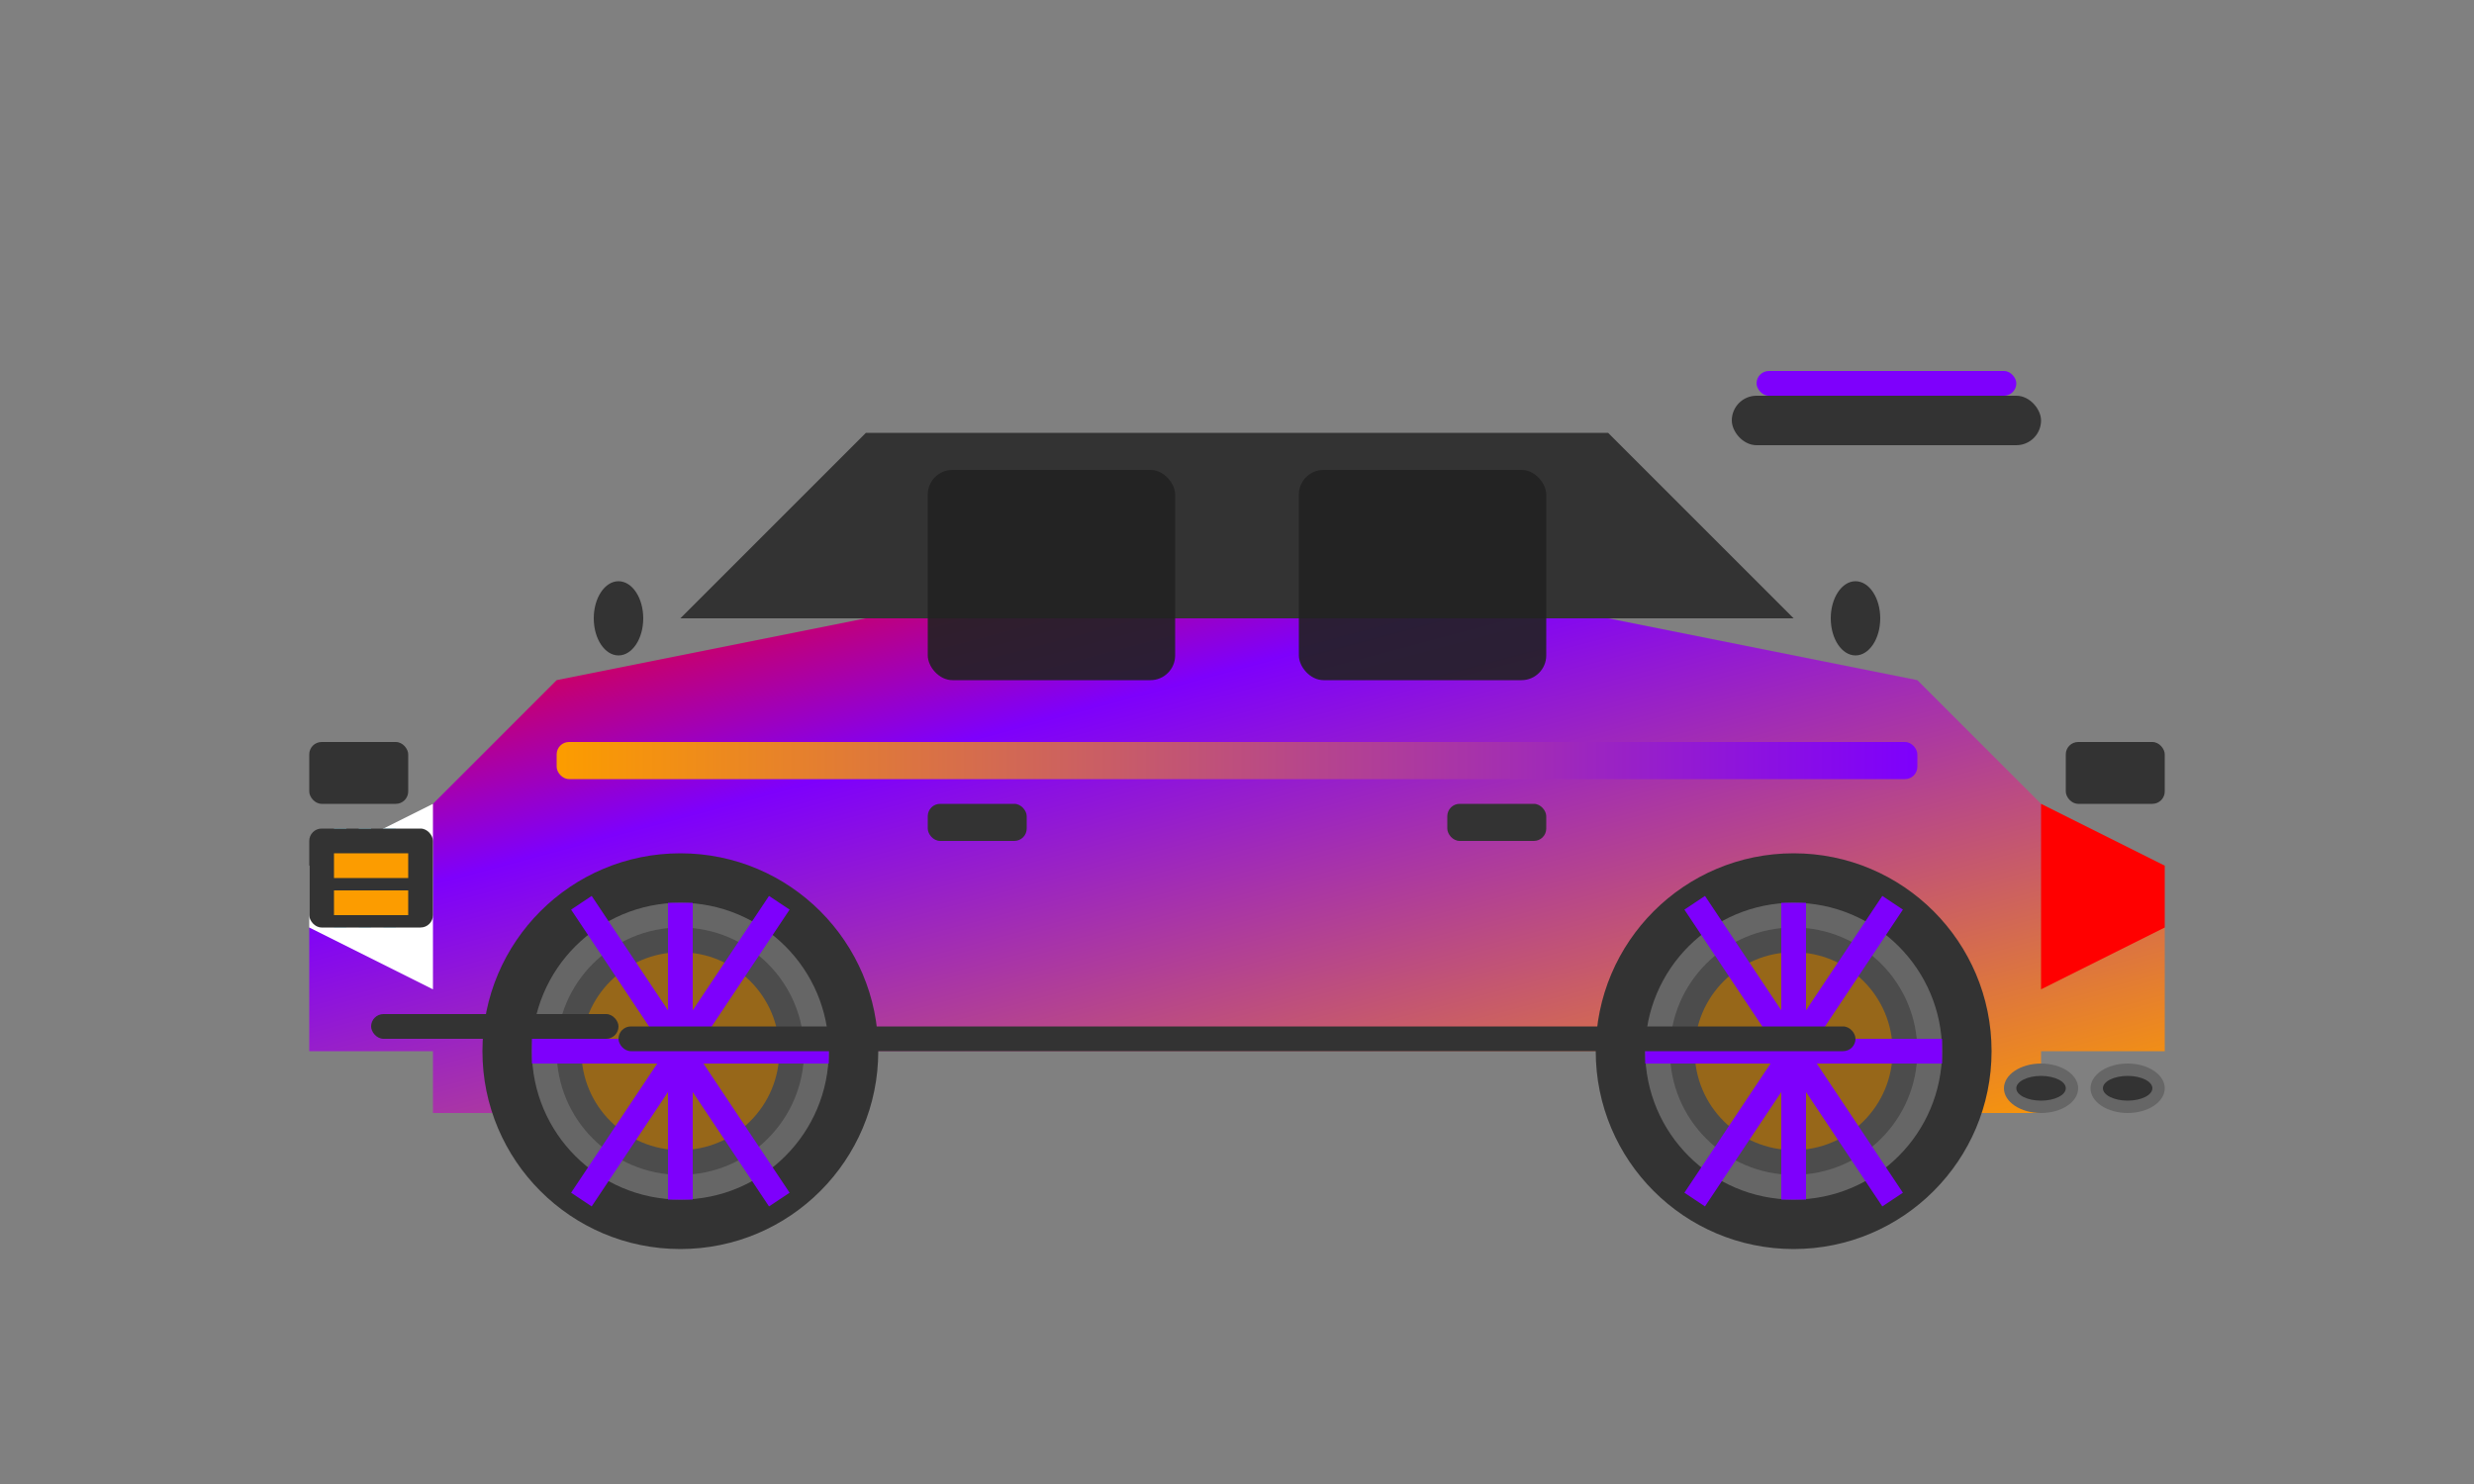 <svg width="200" height="120" viewBox="0 0 200 120" fill="none" xmlns="http://www.w3.org/2000/svg">
    <rect x="0" y="0" width="200" height="120" fill="#808080" stroke="none"/>
    <defs>
        <linearGradient id="sportsGrad" x1="0%" y1="0%" x2="100%" y2="100%">
            <stop offset="0%" style="stop-color:#ff0000;stop-opacity:1" />
            <stop offset="30%" style="stop-color:#7e00fc;stop-opacity:1" />
            <stop offset="100%" style="stop-color:#fc9c00;stop-opacity:1" />
        </linearGradient>
        <linearGradient id="sportsAccent" x1="0%" y1="0%" x2="100%" y2="0%">
            <stop offset="0%" style="stop-color:#fc9c00;stop-opacity:1" />
            <stop offset="100%" style="stop-color:#7e00fc;stop-opacity:1" />
        </linearGradient>
    </defs>
    
    <!-- Car body (lower and sleeker) -->
    <path d="M25 75 L35 65 L45 55 L70 50 L130 50 L155 55 L165 65 L175 75 L175 85 L165 85 L165 90 L155 90 L155 85 L45 85 L45 90 L35 90 L35 85 L25 85 Z" fill="url(#sportsGrad)"/>
    
    <!-- Car roof (very low profile) -->
    <path d="M55 50 L70 35 L130 35 L145 50 Z" fill="#333"/>
    
    <!-- Windows (smaller, sporty) -->
    <rect x="75" y="38" width="20" height="17" rx="2" fill="#222" opacity="0.9"/>
    <rect x="105" y="38" width="20" height="17" rx="2" fill="#222" opacity="0.9"/>
    
    <!-- Racing stripe -->
    <rect x="45" y="60" width="110" height="3" rx="1" fill="url(#sportsAccent)"/>
    
    <!-- Front and rear lights (aggressive design) -->
    <path d="M25 70 L35 65 L35 80 L25 75 Z" fill="#ffffff"/>
    <path d="M175 70 L165 65 L165 80 L175 75 Z" fill="#ff0000"/>
    
    <!-- LED details -->
    <rect x="27" y="67" width="1" height="8" fill="#aaeeff"/>
    <rect x="29" y="67" width="1" height="8" fill="#aaeeff"/>
    <rect x="31" y="67" width="1" height="8" fill="#aaeeff"/>
    
    <!-- Wheels (low profile, sporty) -->
    <circle cx="55" cy="85" r="16" fill="#333"/>
    <circle cx="145" cy="85" r="16" fill="#333"/>
    <circle cx="55" cy="85" r="12" fill="#666"/>
    <circle cx="145" cy="85" r="12" fill="#666"/>
    <circle cx="55" cy="85" r="8" fill="#fc9c00"/>
    <circle cx="145" cy="85" r="8" fill="#fc9c00"/>
    
    <!-- Brake discs -->
    <circle cx="55" cy="85" r="10" fill="#333" opacity="0.5"/>
    <circle cx="145" cy="85" r="10" fill="#333" opacity="0.5"/>
    
    <!-- Spoke details (performance wheels) -->
    <path d="M55 73 L55 97 M43 85 L67 85 M47 73 L63 97 M47 97 L63 73" stroke="#7e00fc" stroke-width="2"/>
    <path d="M145 73 L145 97 M133 85 L157 85 M137 73 L153 97 M137 97 L153 73" stroke="#7e00fc" stroke-width="2"/>
    
    <!-- Air intakes -->
    <rect x="25" y="60" width="8" height="5" rx="1" fill="#333"/>
    <rect x="167" y="60" width="8" height="5" rx="1" fill="#333"/>
    
    <!-- Side vents -->
    <rect x="75" y="65" width="8" height="3" rx="1" fill="#333"/>
    <rect x="117" y="65" width="8" height="3" rx="1" fill="#333"/>
    
    <!-- Grille (aggressive sports design) -->
    <rect x="25" y="67" width="10" height="8" rx="1" fill="#333"/>
    <polygon points="27,69 33,69 33,71 27,71" fill="#fc9c00"/>
    <polygon points="27,72 33,72 33,74 27,74" fill="#fc9c00"/>
    
    <!-- Spoiler -->
    <rect x="140" y="32" width="25" height="4" rx="2" fill="#333"/>
    <rect x="142" y="30" width="21" height="2" rx="1" fill="#7e00fc"/>
    
    <!-- Side mirrors (aerodynamic) -->
    <ellipse cx="50" cy="50" rx="2" ry="3" fill="#333"/>
    <ellipse cx="150" cy="50" rx="2" ry="3" fill="#333"/>
    
    <!-- Exhaust (dual pipes) -->
    <ellipse cx="165" cy="88" rx="3" ry="2" fill="#666"/>
    <ellipse cx="172" cy="88" rx="3" ry="2" fill="#666"/>
    <ellipse cx="165" cy="88" rx="2" ry="1" fill="#333"/>
    <ellipse cx="172" cy="88" rx="2" ry="1" fill="#333"/>
    
    <!-- Front splitter -->
    <rect x="30" y="82" width="20" height="2" rx="1" fill="#333"/>
    
    <!-- Side skirts -->
    <rect x="50" y="83" width="100" height="2" rx="1" fill="#333"/>
</svg>
